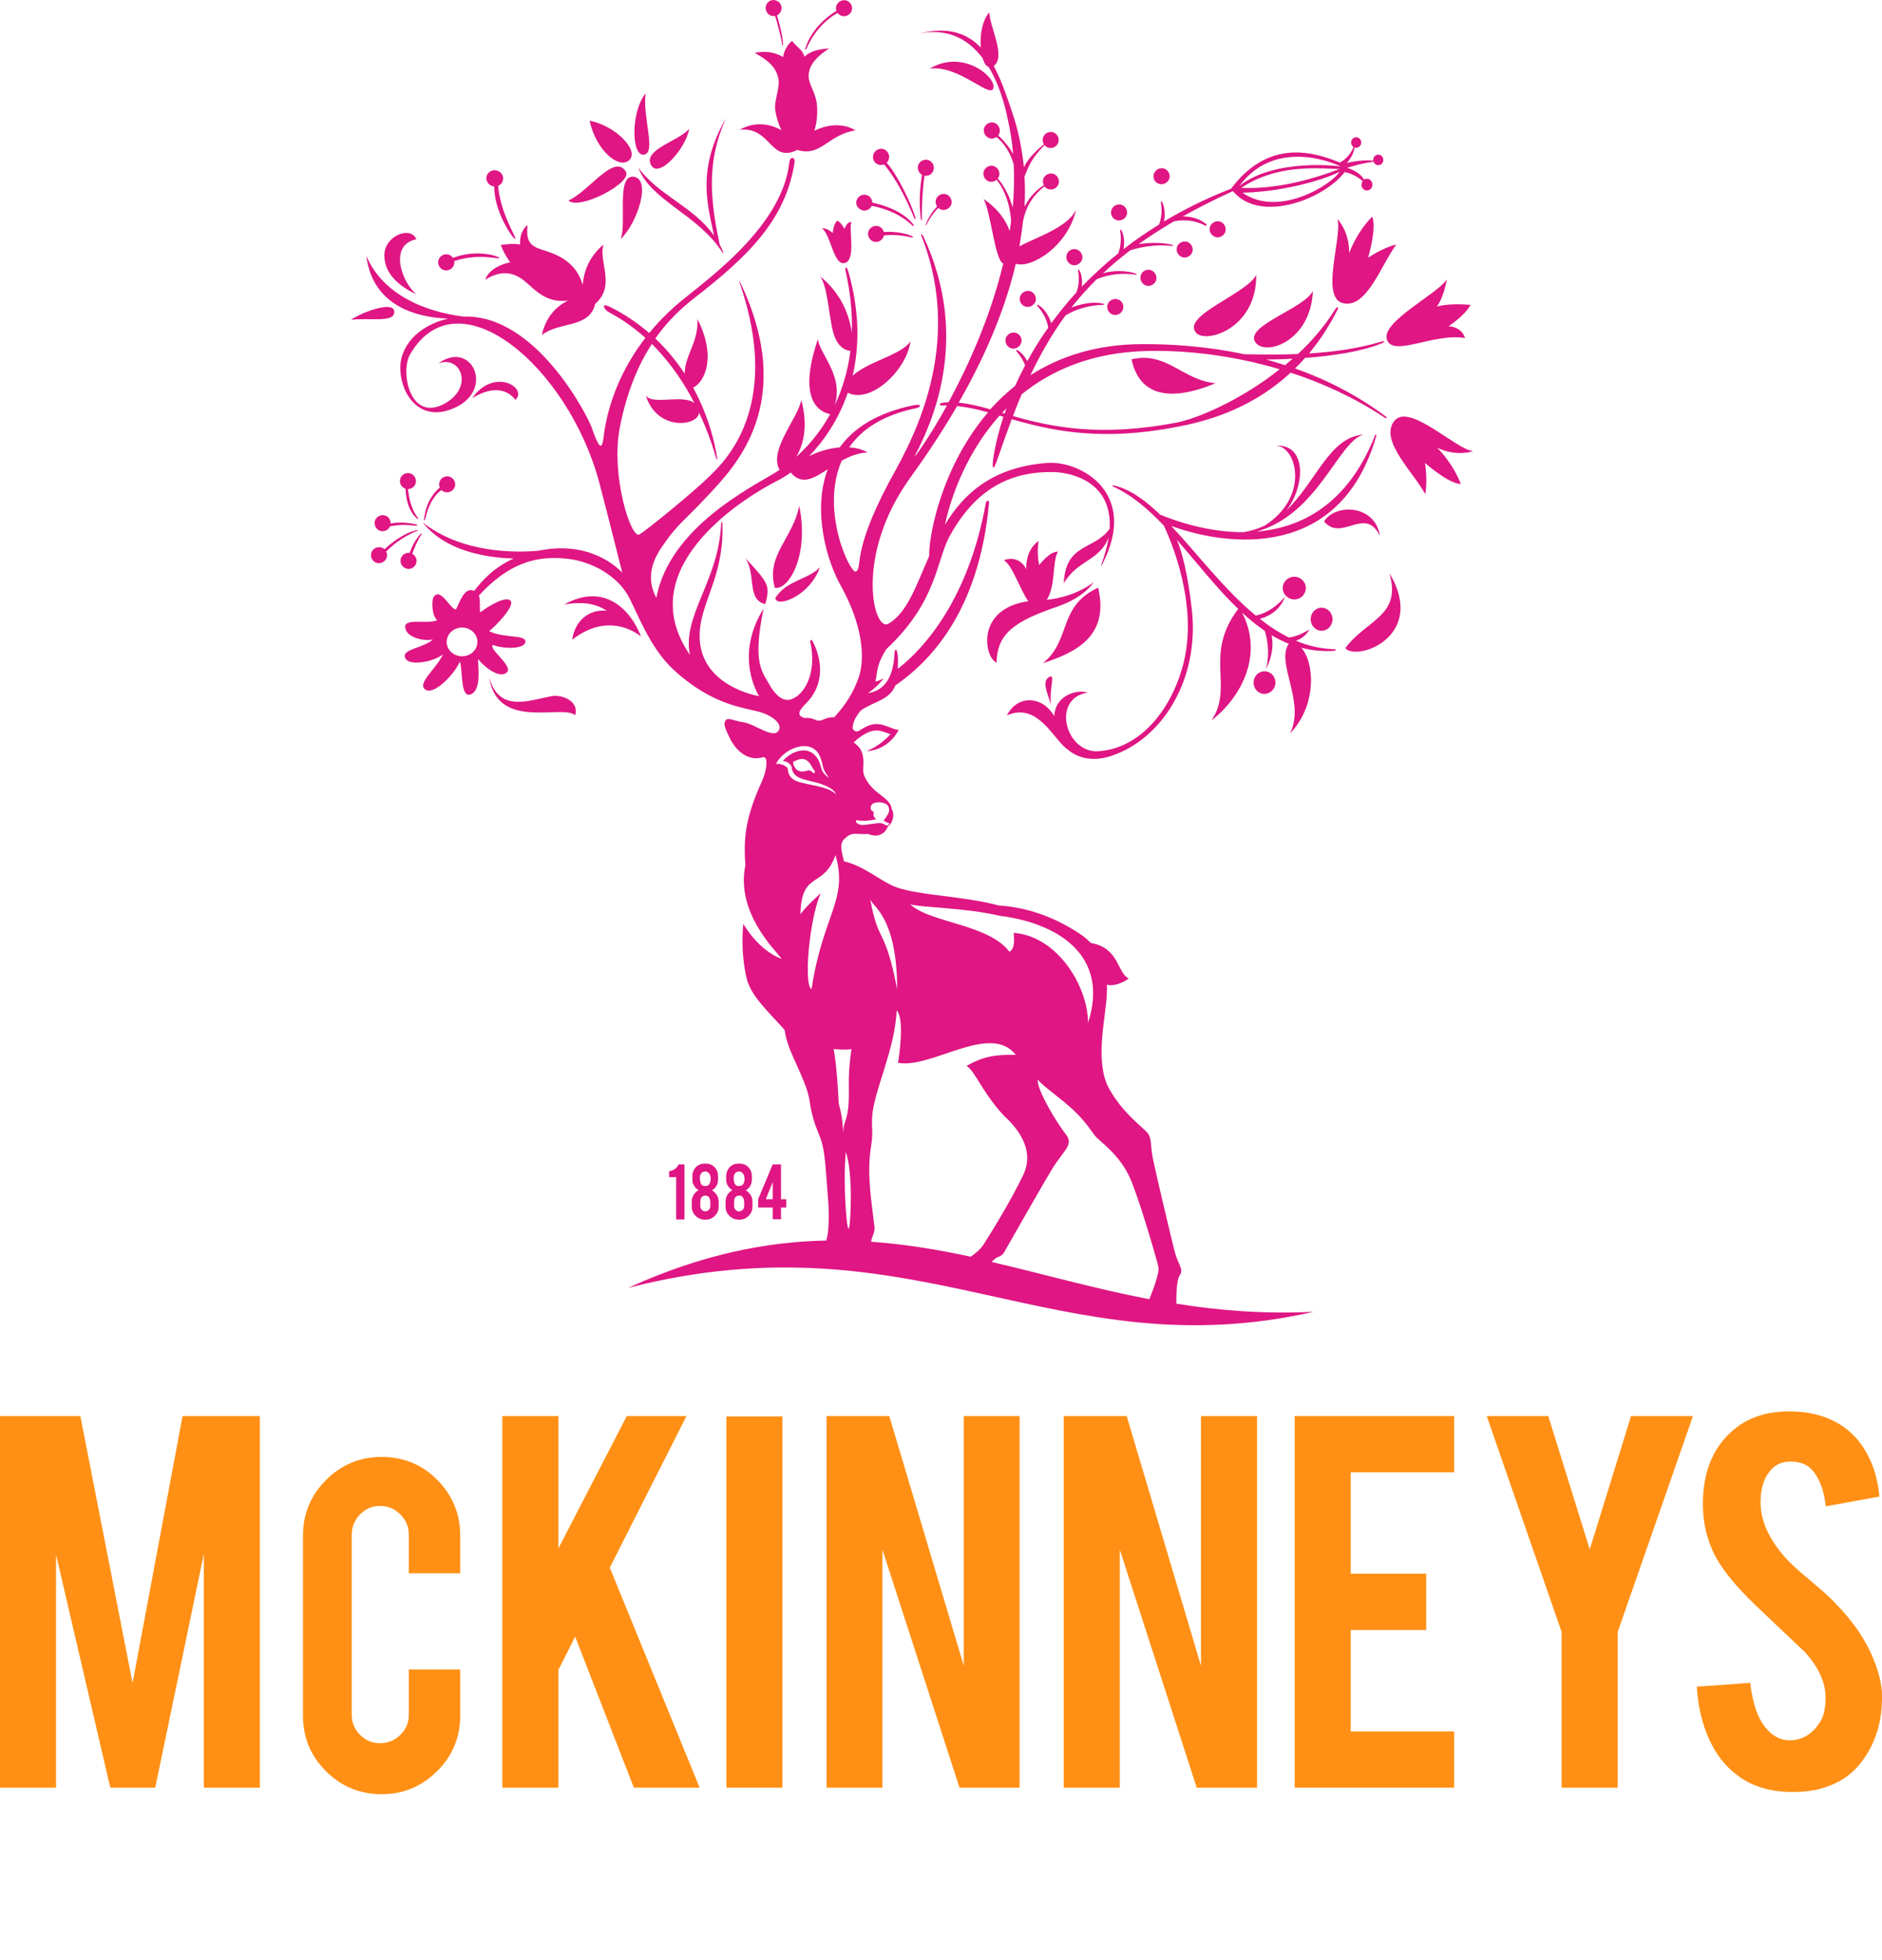 <?xml version="1.0" encoding="utf-8"?>
<!-- Generator: Adobe Illustrator 28.0.0, SVG Export Plug-In . SVG Version: 6.00 Build 0)  -->
<svg version="1.1" id="Layer_1" xmlns="http://www.w3.org/2000/svg" xmlns:xlink="http://www.w3.org/1999/xlink" x="0px" y="0px"
	 width="929.9px" height="968.3px" viewBox="0 0 929.9 968.3" style="enable-background:new 0 0 929.9 968.3;" xml:space="preserve"
	>
<style type="text/css">
	.st0{fill:#DF1683;}
	.st1{fill:#FF9015;}
</style>
<g>
	<g>
		<path class="st0" d="M659.2,320.7c-6.7-0.2-13-1.7-18.9-4.2c2.1-0.7,5-2.3,6.7-5.6c-4.4,2.8-7.9,3.8-10.2,4
			c-5-2.5-9.8-5.6-14.3-9.2c3.4-0.9,9.8-3.6,12.4-10.9c-5.8,6.8-11.6,8.7-14.4,9.3c-15.6-12.8-28.9-30.6-41.8-44.3
			C606.5,270,662.3,277,680,215.4c0.2-1-0.4-0.9-0.6-0.3c-13.6,34.5-36.9,45.7-58.5,47.5c30.7-8.7,40.5-45,52.9-47.9
			c-16.9,1-23.4,23.3-38.2,37.4c9.2-11.6,10.5-33.2-5.6-31.9c10.2-0.7,18,24.7-5.2,39.5c-3.2,1.5-6.6,2.6-10.5,3.2
			c-18.1,0-34.2-5.8-41.1-8.7c-7.6-7.3-15.1-12.7-23-14.4c-0.8-0.2-0.8,0.2-0.1,0.6c9.1,4.1,17.2,11.1,25,19.3
			c3.8,8.1,16.9,39.2,9.7,67.8c-5.4,21.6-20.4,42.2-42.2,43.6c-15.9,1-23.5-25.9-5.2-29c-5.5-1.7-15.1,1.5-16.3,10
			c-0.1,0.5-0.1,1.1-0.2,1.6c-1.3-2.1-2.9-4-5-5.5c-5.5-3.7-13.9-3.5-18.4,5.2c15.4-6.8,23,12,30,16.8c5,4.3,12.4,6.2,21.3,3.3
			c25.6-8.3,43.9-38,40.1-72.3c-2.1-18.8-5.1-29-7.4-34.5c10,11.3,19.6,23.9,30.3,34.1c-17.3,22.9-1.9,38.1-13.2,55.1
			c15.4-12,25.6-33,15.1-53.3c3.6,3.3,7.3,6.4,11.2,9c0.9,2.7,2.9,10.2,0.6,18.9c3.8-7.3,3.5-13.4,2.8-16.7c2.8,1.6,5.6,3.1,8.5,4.2
			c-6.6,9.4,8.4,28.7,0.6,44.3c13.2-13.6,12.3-34.7,5.6-42.3c5.1,1.3,10.5,1.9,16.2,1.5C660.4,321.3,660.3,320.7,659.2,320.7"/>
		<path class="st0" d="M315.4,82.8c6,16.3,29.8,23.3,41.5,41.9c0.4,0.7,0.7,0.5,0.3-0.4c-0.5-1.2-1-2.4-1.6-3.5
			c-4.8-22.6-6.5-41.1,3.1-62.4c-14.8,25.7-8.8,43.7-5.9,58C342.8,102.1,325.3,96.5,315.4,82.8"/>
		<path class="st0" d="M254.7,197.5c6.2-6-10.7-16.2-21.4-0.8C241.9,191.4,249.7,191.2,254.7,197.5"/>
		<path class="st0" d="M205.7,145.4c-7.3-6.2-13.7-24.4,0-27.2c-2.6-6.8-16.1-1.8-15.8,8.3C190.1,136.6,199.5,142.5,205.7,145.4"/>
		<path class="st0" d="M194.8,153.9c-0.3-5.7-17.1,0.8-21.3,4.1C182.6,156.8,195.1,159.7,194.8,153.9"/>
		<path class="st0" d="M272.5,343.9c-11.3,2.1-25.9,8.3-30.8-9.3c4.1,26.6,36,13.1,42.5,18.7C286.3,346.3,277.5,342.9,272.5,343.9"
			/>
		<path class="st0" d="M417.3,113.1c0,0-1.9-3.5-3.6-4.1c-2.1,1.9-2.2,6.1-2.2,6.1s-3.1-2.7-5.3-2.3c4.5,3.6,5.7,18.7,11.3,17.1
			c5.6-1.6,1.7-17.1,3.2-20.2C418.3,109.5,417.3,113.1,417.3,113.1"/>
		<path class="st0" d="M518.3,334.5c-3.5,2.1-1,7.3,1,13.5C518.3,339.7,521.8,332.4,518.3,334.5"/>
		<path class="st0" d="M394.9,249.8c-3.1,16.3-16.5,24.2-12.1,40.5C389,292,400.1,275.4,394.9,249.8"/>
		<path class="st0" d="M542.6,290.3c-20.1,9.3-13.1,25.9-27.3,37.3C531.1,322.4,548.3,314.6,542.6,290.3"/>
		<path class="st0" d="M492.4,327.3c0.3-13,7-19.5,27.1-26.6c3.5-1.3,14.9-4.5,21.1-13.3c-2.4,2.1-10.9,7.6-23.4,8.9
			c4.6-7.1,2.6-19.2,5.6-23.8c-4.1-0.3-9.3,6.6-9.3,6.6s-1.4-5-0.3-11.9c-6.9,4.8-6.1,14-6.1,14s-3.1-7.3-11.1-4.5
			c4.5,2.9,8,14.7,12.1,20.3C481.8,300.7,486.4,325,492.4,327.3"/>
		<path class="st0" d="M600.6,189.3c-16.2-1.4-24.2-15.9-41.5-11.8C564.3,202.1,589.2,194.1,600.6,189.3"/>
		<path class="st0" d="M591,164.4c4.8,5.5,30.1-2.1,29.7-28.7C616.5,145,583.5,155.9,591,164.4"/>
		<path class="st0" d="M648.7,143.7c-4.1,8.6-32.8,16.9-28.7,24.9C624.2,176.5,647.7,169.2,648.7,143.7"/>
		<path class="st0" d="M378.1,298.4c2.6-9.1,1.6-10.4-9.9-22.8C373.7,283.3,368.8,296.3,378.1,298.4"/>
		<path class="st0" d="M405.1,280.2c-5.4,6-17.1,6.7-22,15.3C383.8,300.5,400.4,294.2,405.1,280.2"/>
		<path class="st0" d="M684.4,205.5c-14.3-10.6-29.5-18.2-44.5-23.5c1.7-1.7,3.4-3.4,4.9-5.2c12.6-0.9,27.2-2.9,37.7-7.1
			c2.1-0.8,1.9-1.5-0.1-0.9c-11.7,3.5-24.1,5.1-35.6,5.8c6.4-7.7,10.9-15.3,14-21.5c0.8-1.6-0.2-1.8-1.1-0.3
			c-5.1,8.2-11.4,15.6-18.4,22.1c-10,0.4-19.1,0.2-26.4,0.1c-19.3-4.1-37.1-5.1-50.9-5c-22.6,0.1-40.6,6.2-54.9,15.4
			c5.1-10.6,10.7-20.5,17.4-29.6c4.6-2.9,11.6-5.1,18.6-5.2c0.6,0,0.7-0.4,0-0.6c-5.5-1.3-11.7,0.4-15.7,1.9
			c3.8-4.8,7.9-9.4,12.4-13.9c2.9-1.3,10-3.7,19.6-2.3c0.8,0.1-0.1-0.6-0.9-0.8c-6.6-1.8-12.5-0.8-15.5,0.1
			c4.1-3.9,8.6-7.6,13.4-11.3c3-1,11.1-3.3,20.6-2.2c1.2,0.1,0.6-0.5,0-0.6c-5.3-1.3-11.9-1-16.4-0.3c5.3-3.8,11.1-7.5,17.3-11.2
			c3.2-0.7,9.2-1.3,15.5,2c1.1,0.6,0.8-0.6,0.4-0.9c-3.8-2.9-8.1-3.6-11.4-3.6c7.5-4.2,15.8-8.4,24.8-12.5
			c13.7,16.5,45.6,3.5,55.2-9.4c2,0.4,5.6,1.5,8.9,4.5c-0.3,0.5-0.6,1.1-0.6,1.7c0,1.6,1.2,2.9,2.7,2.9s2.7-1.3,2.7-2.9
			s-1.2-2.9-2.7-2.9c-0.5,0-1,0.2-1.4,0.4c-1.9-3.3-5.9-5-8.3-5.8c2.5-0.8,7.8-2.4,13-3c0.4,1,1.2,1.7,2.3,1.7
			c1.4,0,2.5-1.2,2.5-2.6s-1.1-2.6-2.5-2.6s-2.5,1.2-2.5,2.6c0,0.1,0,0.3,0,0.4c-4.5-0.6-10,0.4-13,1.1c1.5-1.7,3.3-4.4,3.8-7.6
			c0.2,0.1,0.5,0.1,0.8,0.1c1.4,0,2.5-1.2,2.5-2.6s-1.1-2.6-2.5-2.6s-2.5,1.2-2.5,2.6c0,1,0.5,1.8,1.2,2.2c-2,5-5.7,7.2-6.8,7.7
			c-15.7-6.6-36.4-10.2-53.7,12.9C596,98,585,103.5,575.1,109.4c0.5-2.5,0.7-6.1-0.8-9.5c-0.2-0.4-0.9-0.7-0.7,0.2
			c0.8,4.8,0,8.5-0.9,10.8c-6.3,3.9-12.2,8-17.6,12.2c0.5-2.5,0.6-6-0.9-9.2c-0.2-0.4-0.9-0.7-0.7,0.2c0.8,5.1-0.1,8.8-1,11.1
			c-6.7,5.3-12.6,10.9-18,16.4c0.3-2.3,0.2-5.3-1.1-8c-0.2-0.4-0.9-0.7-0.7,0.2c0.8,4.8,0,8.3-0.8,10.6c-4.7,5.1-8.8,10.3-12.5,15.3
			c-0.7-2.4-2.5-6.5-6.2-9c-0.4-0.2-1.1-0.1-0.5,0.6c3.7,4.2,4.9,8.2,5.2,10.6c-4,5.6-7.4,11.2-10.3,16.5c-1-1.9-2.6-4-4.8-5.4
			c-0.4-0.2-1.1-0.1-0.5,0.6c2.2,2.5,3.5,4.9,4.2,6.9c-1.8,3.5-3.5,6.9-4.9,10.1c-4.5,3.6-8.6,7.5-12.3,11.6
			c-5.5-1.6-10.6-2.8-15.6-3.3c10.9-19.1,22.2-42.9,28.2-68.6c7.9,2.5,25.9-9,29.8-26.8c-4,8.9-19.8,13.7-28,18.2
			c0.7-4.1,1.3-8.3,1.8-12.5c1-5.3,3.7-11.9,10.6-17.1c0.4,0.6,1,1,1.8,1.3c2.1,0.7,4.3-0.4,5.1-2.4c0.7-2.1-0.4-4.3-2.4-5.1
			c-2.1-0.7-4.3,0.4-5.1,2.4c-0.4,1.1-0.2,2.2,0.3,3.2c-3.2,2-6.7,5-9.6,10.6c0.3-4.9,0.3-9.9,0-14.9c2.1-5.1,3.2-8.7,9.9-15.5
			c0.4,0.5,1,0.9,1.7,1.2c2.1,0.7,4.3-0.4,5.1-2.4c0.7-2.1-0.4-4.3-2.4-5.1c-2.1-0.7-4.3,0.4-5.1,2.4c-0.4,1.2-0.2,2.5,0.4,3.5
			c-1.4,1.1-7.4,5.9-9.9,11.3c-0.9-9-2.7-18-5.7-26.9c-2.6-7.6-5.3-16-9.2-23.1c6.2-4.6-1.9-19-2.2-26.5c-3.5,4-4.7,11.4-4.2,17.4
			c-6.6-6.9-15.8-10.5-30-7c14.6-2.8,24.4,3.6,30.9,12.2c0.7,2.3,1.7,4,3,4.4c6.6,10.9,8.9,23.4,9.5,26.1c1.3,5.6,2.1,11.2,2.6,16.9
			c-2.4-4.4-6-8-7.4-9.2c0.3-0.3,0.5-0.7,0.6-1.1c0.7-2.1-0.4-4.3-2.4-5.1c-2.1-0.7-4.3,0.4-5.1,2.4c-0.7,2.1,0.4,4.3,2.4,5.1
			c1.3,0.5,2.6,0.2,3.7-0.5c1.7,1.4,6.3,5.6,8.5,13.7c0.3,7.1,0.1,14.2-0.5,21.2c-2.1-7.6-5.6-12.4-7.4-14.4c0.2-0.3,0.4-0.6,0.6-1
			c0.7-2.1-0.4-4.3-2.4-5.1s-4.3,0.4-5.1,2.4c-0.7,2.1,0.4,4.3,2.4,5.1c1.4,0.5,2.9,0.1,3.9-0.8c1.8,2.1,6.3,8.7,7.2,20.3
			c-0.2,1.7-0.5,3.4-0.7,5C497,108.8,493,103,486,98.3c3.8,7.2,5.5,30.1,9.7,31.9c-6.4,26.8-17.6,51.1-27,68.5
			c-0.8,0-1.6,0.1-2.4,0.2c-0.9,0.1-1.8,0.3-1.9,0.7c-0.1,0.5,0.3,0.8,1,0.7c0.8,0,1.7,0,2.5,0c-8.6,15.6-15.7,25.3-16.2,25.5
			c7.7-14.7,28.8-57.6,4.4-109.3c-0.7-1.2-1.2-0.9-0.8,0.1c23,58.2-8.9,108.1-16.2,121.9c-18.4,34.8-12.7,41.4-16.1,43.8
			c-2.6,1.9-18-29.9-7.1-54.7c3.9-2.2,8.1-3.9,12.8-4.1c-2.6-1.5-5.7-2.3-9.1-2.5c6-8.7,16.2-15.8,32.7-19.3
			c1.5-0.3,2.5-0.9,2.3-1.3c-0.2-0.4-1.1-0.5-2.8-0.3c-18.4,3.7-30,11.4-36.9,20.9c-4.9,0.4-10.2,1.9-15.1,4.3
			c7.1-7.3,14.5-17.8,19.1-31.3c11.1,5.7,29-10.9,31-25.4c-4.7,6.9-20.8,9.8-28.6,17c3.3-14.3,3.6-31.5-2.2-51.7
			c-0.8-2.5-1.7-2.2-1.3-0.1c2.5,11.2,3.4,21.4,3.1,30.5c-1.1-7.7-4.7-19-15.8-27.9c4.5,5.5,4.4,24.4,7.8,31.1
			c2.4,4.9,5.7,5.7,7.3,5.8c-1.3,10.4-4.2,19.4-7.8,27c4.6-14.7-7.1-24.9-8.3-32.7c-9.4,27.7-1.1,35.5,6.1,37
			c-5.1,9.2-11.3,16.2-16.8,21.1c3.6-5.9,6-15.4,2.5-28.1c-1.5,8.9-16.3,24.8-10.7,34.5c-0.7,0.5-1.4,0.9-2,1.3
			c-12.9,7.8-52.4,27.5-58.9,61.9c-1.8-3.5-6-12.1,2.3-24.5s11.7-13.5,24.1-27c12.3-13.3,43.4-44.8,15-104.4
			c-0.4-0.8-0.6-0.7-0.3,0.1c21.8,62.8-8.6,89.6-15.3,96.2c-6.7,6.7-29.9,25.7-34.1,28.3s-14.4-29.3-9.7-53.1
			c3.5-17.7,9.2-30.9,15.8-41c9.2,9.2,16.1,19.6,21,29.2c-5.9-4.5-20.5,1.2-24-3.7c5.6,17.9,26,15.1,26.3,8.4
			c4.8,10.2,7.4,18.8,8.4,22.4c0.3,1.2,0.7,1.1,0.5-0.1c-0.7-5-3.4-19.1-11.8-34.6c5.8-2.9,11.6-15.2,2.1-33.9
			c0.6,11.6-6.2,17.7-6.3,27c-3.9-5.9-8.6-11.8-14.5-17.4c6.2-8.8,13-15.1,19.3-20c27.7-21.4,45.1-39.2,49.5-66.9
			c0.4-2.8-2.2-3.4-2.6,0c-3.7,33.7-45.4,61-56.6,71.1c-4.9,4.3-9,8.7-12.6,13.1c-5.5-4.7-11.8-9.1-19.2-12.8
			c-5.4-2.7-2.7,1.6-1,2.4c6.9,3.6,12.9,8,18.3,12.8c-16.8,21.7-19.9,42.5-20.7,49.3c-1,8.5-3.4,1.8-6-5.4
			c-2.3-6.1-27.6-55.5-63-54.4c-11.8-1.4-38.4-7.1-48.2-30c3.2,25.2,25.4,30.4,40.3,31c-14.4,3.4-24,13.4-23.5,25.3
			c0.5,12.4,9.5,25.2,24.8,19.6c22.9-8.3,10.9-35-6-22.8c11.2-4.1,17.5,11.7,3.4,19.7c-17.4,9.9-22.4-15.5-17.4-24.1
			c23.5-40.5,78.3,6.2,93.5,63.3c3.6,13.6,11.4,44.6,11.4,44.6s-12.8-15.2-37.7-11.6c-1.4,0.2-2.8,0.5-4.2,0.7
			c-10.8,0.9-37.3,1.3-56.7-14c11.2,14.2,31.3,17.4,44.9,17.8c-9.5,4.3-15.3,10.5-19.5,16c-0.1,0-0.1-0.1-0.2-0.1
			c-4.2-1.6-6.2,3.6-8.8,9.3c-2.9-0.3-7.3-10.4-10.6-6.7c-1.6,0.8-1.6,9.6,1.3,11.9c-3.9,2.3-16.3-1.3-15.8,3.6s8.8,7,13.7,6
			c-4.9,4.4-15.6,4.7-13.7,9.1c1.8,4.4,14.5,1.8,18.7-1.8c-3.1,7-13,14.3-8.8,17.4c4.1,3.1,14.3-7.3,17.1-13.7
			c1.6,3.4,0,18.2,5.4,16.1s3.6-13.5,3.6-17.4c4.4,5.2,11.2,9.6,14.3,6.5s-9.1-11.4-7-13.5c5.7,2.1,15.8,2.1,16.1-1.6
			c0.3-3.6-10.6-1.6-17.9-5.2c3.6-2.9,12.7-12.4,10.6-15c-2.1-2.6-10.6,2.3-15,5.7c-0.5-2.5,0.2-5.9-0.7-8.3
			c14.5-15.7,27.5-19.4,41.4-18.4c15.6,1,27.5,9.9,32.2,18.2c4.7,8.3,10.5,25.8,23,37.2c20.8,18.9,37,18.3,44.3,21.2
			c7.1,2.9,8.2,6.2,7.5,8c-2.3,5.4-12-2.9-17.7-3.6c-3.8-0.5-7.7-2.6-8.7-1s-1.1,2.5,2,8.8c3,6.3,9.1,11.6,16.2,9.5
			c3-0.9,2.1,6.2-0.1,11.3c-7.9,17.6-9.5,27-8.4,42c-4.8,23.2,14.5,41.7,18,46.3c-11.8-4.3-19-17.3-19-17.3s-1.7,12.7,1.6,26.8
			c2.1,9,11.1,16.8,18.8,25.6c1.2,10.6,10.1,23,12.2,34.2c1.3,9.5,3.3,13.6,5.3,18.8c2.5,6.4,2.7,14.7,4,31.3
			c0.4,5,0.3,8.5,0.2,11.6c-0.1,2.4-0.2,4.8-1.1,8.1c-29.8,0.6-61.7,6.9-98,23.4C453.4,599.5,521.2,677,649.1,648
			c-24.3,1.2-46.7-0.6-67.9-4c0-4.5,0.2-12,1.7-14c2.1-2.8-0.7-5.5-2.1-10.4c-1.4-4.8-9.7-40.1-11.1-47c-1.4-6.9-0.5-10-2.6-12.8
			s-12.6-9.9-19.4-22.6c-6.7-12.8-1.6-33.7-0.9-44.8c0.1-2,0.2-4,0.1-6c3.4,1.1,8.4-1.2,10.8-3c-5.9-3-4.5-15-18.7-17.6
			c-1.2-1.2-2.5-2.4-4-3.5c-10.4-7.3-24.9-14-41.5-15c-17.4-4.7-39.4-4.9-50.9-9.1c-7.1-2.6-15.6-10.5-25.6-12.7
			c-1.3-5.4-2.3-8.8,0.3-11.2c3.9-3.6,5-2,11.6-2.3c7.4,2.8,9.5-3,10-4.1c1.4-0.2,3.7-5.1,1.7-8.2c-0.3-3.6-4.4-6.1-7.4-8.5
			c-2.9-2.4-6.6-6.7-6.7-10.5c-0.1-1.9,0.7-5.8-0.8-9.5c-0.7-1.7-2-3-3.9-4.5c10.5-9.5,14.4-4.7,18.2-4.1c-1.2,1.7-6.8,6.7-11.6,8.3
			c-0.2,0.1-0.5,0.2,0.4,0.1c0.6,0,10-0.5,15.3-10.5c-2.9,0.3-7.9-4-13.6-2.5c-5.4,1.4-6.8,5.4-9.2,2c-0.1-3.5,2-6.6,4.1-9.1
			c6.9-4.6,14.1-5.1,17-12.3c16.2-11.2,41.4-35.6,46.3-90.4c0.1-1.2-1.3-1.1-1.6,0.3c-8.5,47.2-30.2,71.6-43.5,81.9
			c0-2.4,0.4-5.4-0.4-8.6c-0.4-1.6-1.1-0.5-1.2,0.4c-0.3,8.6-2.7,18.6-13.1,20.2c3.4-2.4,5.9-4.8,7.7-7.3c-2.7,1.4-4.2,1.8-4,1.3
			c1.2-5.8,0.3-7.3,5.2-15.6c25.4-23.7,24.6-43.5,31.5-56.1c9.7-17.4,24.2-32,51.1-31.5c9.2,0.2,29.2,4.8,27.9,28
			c-7.9,10.9-21.7,6.9-22.7,26.9c7.2-11.8,17.7-10.9,22.2-22.7c-0.6,4-1.8,8.4-3.6,13.4c-0.3,0.8,0,0.8,0.4,0
			c18.4-35.4-10.8-51.4-27.3-50.1c-27.1,2.1-41.2,15.3-50.4,30.5c1.6-7.7,8.1-32.8,27-53.9c0.6,0.2,1.3,0.4,1.9,0.6
			c-4.4,13.3-5.3,22.3-5.3,23.1c0,2.6,0.4,3.5,2.5-2.6c2.3-6.7,4.6-13.1,6.9-19.3c20.1,5.7,45.4,11.7,86.9,2.7
			c22.8-5,39.1-14.8,50.9-25.7c15.5,5,31.3,12.2,46.3,22.1C685.2,207,685.7,206.4,684.4,205.5z M613.9,95.2
			c22.8-0.5,43.6-7.8,48-10.4C658.5,90.8,632,107.9,613.9,95.2z M613.3,92.8c16.9-11.2,35.5-9.9,48.5-9.3
			C647.8,88.9,629.7,93.6,613.3,92.8z M662.4,82.2c0,0-31.9-4.4-50,9.6C631.2,66.6,662.4,82.2,662.4,82.2z M228.3,324.2
			c-4.2,0-7.6-3.2-7.6-7.1s3.4-7.1,7.6-7.1s7.6,3.2,7.6,7.1C235.9,321,232.5,324.2,228.3,324.2z M423.7,405.2c3.1,0.6,7.1,0,9.2-0.5
			c-0.6-0.6-1-1.1-1.2-1.6c-0.3-0.6-0.1-0.7,0-1.3c0.1-0.7-0.3-0.9-0.8-1.3c-0.3-0.3-0.7-0.4-0.7-1.5c0-1.3,0.9-2.1,1.9-2.4
			c2.1-0.6,4.5-0.1,5.1,0.3c1.6,0.4,2.5,2.5,2,4.2c-0.4,1.3-1.9,3.4-2.6,4.2c0.4,0.4,1.6,1,2.6,1.3c0.3,0,0.2,0.3,0,0.6
			c-0.3,0.5-0.9,0.8-1.6,0.4c-0.9-0.5-1-0.8-2.6-1c-1.3-0.2-6.9,1-9.1,0.9C422.9,407.4,422.1,404.9,423.7,405.2z M389.2,379.5
			c-0.9-1.1-2.9-2.3-5.8-2.2c4-7.2,12.2-9.6,16.2-8.5c5.1,1.4,6.1,5.7,7.1,10.2c0.5,2,1.7,3.4,2.9,5.3c-1.6-1.2-3.4-2.7-3.9-5.1
			c-0.9-4.2-3.2-7.4-6.8-8.3c-3-0.8-8.1,0.5-12.1,5c1.9,0.2,3.5,1.1,4.3,2.8c0.5,4.9,4,5.9,9.2,7.1c3.8,0.9,11.3,2.7,12.9,6.7
			c-3.1-3.4-10.8-4.4-14.8-5.3C393.2,386,389.6,385.2,389.2,379.5z M402.4,381.8c-1,0.5-1.2-1.8-3.6-1.1c-1.9,0.6-4.3,0.8-5.7-1.1
			c-1.4-1.9-1-2.6-1.3-3.2c1.9-0.7,6.1-4,9.4,2.4C401.8,380.2,403.4,381.3,402.4,381.8z M401,488.6c-3.9-1.4-1.4-33.5,4.5-47.4
			c-2.8,2.8-6.9,6.2-10,10.4c0.5-21.9,11.4-12.3,17.3-29.2C419.3,444.5,406.5,451.9,401,488.6z M419.3,607c-1,0.3-2.8-22.1-1.4-37.9
			C421.7,579.3,420.3,606.6,419.3,607z M559.3,584.2c4.8,12.2,12.4,38.4,13.1,41.8c0.6,2.8-3.1,12.3-4.5,15.8
			c-27.1-5.2-52.5-12.5-77.9-18.4c3-3.6,4.4-1.6,6.5-5.4c6.8-12,20-35.1,23.7-41.1c5.5-8.8,10.5-11.4,6.4-16.6
			c-4.1-5.2-14.2-21.5-13.9-27c2.9,3.5,10.8,8.7,17.6,15c6.8,6.4,9.7,11.8,11.4,13.5C545.7,565.6,554.6,572,559.3,584.2z
			 M494.1,452.4c29.7,3.8,54.1,20.3,43.5,52.9c0-18-15-42.8-36.7-44.5c0,2.5,1,7.3-2.1,9.4c-10.4-13.8-39.1-14.2-49.1-23.5
			C455.2,448.4,475.8,448.2,494.1,452.4z M443.3,488.7c-6.2-31.8-9.2-21.8-13.3-44.4C431.5,448.2,443.2,453.3,443.3,488.7z
			 M430.3,567c1.3-8.3,0.3-8.2,0.6-14.9c0.6-12.8,11.5-33.8,12.1-53c4.1,4.1,1.2,23.4,0.7,25.9c16.5,3.2,45.6-20.1,58.2-3.9
			c-10.8-0.3-16.6,1.1-24.3,5.4c4.3,2.8,8.3,14,18.7,24.9c7.3,6.7,15,17.1,9.2,29.2c-5.7,11.8-13.9,25.3-19.4,34
			c-1.5,2.4-4.1,4.6-6.5,6.2c-16.1-3.5-32.4-6.2-49.2-7.4c0.6-3.4,1.9-4.3,1.7-7.1C431,595.9,428.1,580.8,430.3,567z M420.7,518.3
			c-1,6.9-1.4,11.9-1.3,18.7c0.4,18-2.9,15.4-2.7,23.1c-0.3-3.9-0.3-7.8-2.3-15c-0.3-6.2-1-19.1-2.5-26.9
			C414.9,518.5,418.3,518.6,420.7,518.3z M424.3,334.6c-4.2,12.3-12.1,19.3-12,19.7c-4.5-0.1-5.2,1.6-7.6,1.7
			c-1.9,0.1-3.2-1.8-7.2-1.3c-3.6-1.2-3.5-3,1-7.5c7.7-7.7,8.9-19.3,2.9-30.6c-0.6-1-1.2-0.5-1,0.6c3.3,15.4-2.9,25.9-9.3,28.2
			c-4.1,1.5-8-1.8-11.4-8c-3.5-6.2-7.8-10.7-2.4-36.8c-15,24.1-2.2,43.3-2.2,43.3s-30.3-4.8-29.4-30.9c0.5-15.9,12.3-28.5,11.2-54.4
			c0-0.2,0-0.7-0.2-0.7c-0.1,0-0.4,0.1-0.4,0.6c-1.1,28.5-19.4,45.6-15.4,65c-29-41.9,24.1-76.4,43.7-86.3c1.7-0.9,3.8-2.1,6.1-3.8
			c5.4,6.5,11.3,3,18.3-1.6c-7.9,21.1,0,46.1,6.3,57.3C426.2,308.6,427.6,324.9,424.3,334.6z M459.1,274.7
			c-6.4,14.5-10.8,28-20.1,33.4c-7.3,4.5-17-33.3,10.4-71.6c5.1-7.1,14.1-19.7,23.5-35.9c5,0.5,10.1,1.6,15.3,3.1
			C465.5,230.1,458.9,264.1,459.1,274.7z M496.4,204.3c-0.4-0.1-0.8-0.2-1.2-0.4c0.7-0.7,1.4-1.5,2.1-2.2
			C497,202.6,496.7,203.4,496.4,204.3z M581.6,208.7c-38.3,7.4-62.6,2.1-81.1-3.2c1.4-3.6,2.8-7.2,4.3-10.7
			c14.6-11.8,34.5-20.7,61.5-21.4c17.5-0.5,41.1,1.6,66,9C613.1,197.7,591.7,206.7,581.6,208.7z M635,180.4c-3.1-1-6.2-1.9-9.3-2.8
			c3.5,0,8-0.1,13-0.4C637.4,178.3,636.2,179.3,635,180.4z"/>
		<path class="st0" d="M681.8,264.7c-2.3-15.4-21.9-16.2-27.6-7.1C663.1,268,674.4,249.6,681.8,264.7"/>
		<path class="st0" d="M633.8,290.5c0,3.1,2.6,5.6,5.7,5.6c3.2,0,5.7-2.5,5.7-5.6s-2.6-5.6-5.7-5.6
			C636.4,284.9,633.8,287.4,633.8,290.5"/>
		<path class="st0" d="M653,311.6c3,0,5.4-2.6,5.4-5.7s-2.4-5.7-5.4-5.7s-5.4,2.6-5.4,5.7S650,311.6,653,311.6"/>
		<path class="st0" d="M630.2,337.2c0-3.1-2.4-5.6-5.4-5.6s-5.4,2.5-5.4,5.6s2.4,5.6,5.4,5.6C627.8,342.7,630.2,340.2,630.2,337.2"
			/>
		<path class="st0" d="M664.7,320.2c6,6.7,40.5-6,21.8-37.1C692.7,304.4,675.3,305.9,664.7,320.2"/>
		<path class="st0" d="M685.3,167.8c3.1,8.8,23.2-3.5,38.6-0.8c-1.9-5.9-8.2-5.8-8.2-5.8s8.1-5.3,10.9-10.6
			c-11.6-1-16.7,0.9-16.7,0.9s3.2-3.7,5-13.5C710.1,145.4,682.2,159,685.3,167.8"/>
		<path class="st0" d="M710,221.1c0,0,8.2,4.6,17.9,1.8c-8.8-1-31.9-24.4-39.1-14.8c-7.2,9.6,9.4,24.9,15.4,36
			c1.3-6.6-0.1-15.4-0.1-15.4s11.6,10.3,17.7,10.4C717.6,228.2,710,221.1,710,221.1"/>
		<path class="st0" d="M678,107c-8.1,8.3-11.4,18.1-11.4,18.1s0.7-9.4-5.8-17c2.7,8.4-8.8,39.1,2.9,41.7s18.7-18.9,26.2-29
			c-6.6,1.5-13.9,6.5-13.9,6.5S680.4,112.5,678,107"/>
		<path class="st0" d="M247.4,121c1.8,4.7,4.7,8.6,4.7,8.6s-9.9,1.6-12.4,8.6c7.3-4.5,13.5-4.4,19.7,0.8c5.1,4.2,10.3,10.8,21.2,9.5
			c-4.9,2.4-10.7,7.2-12.9,17c8.6-6.8,23.6-3.2,26.4-15.4c10.4-9.1,1.4-21,4.1-29.3c-7.9,6.6-9.9,14.7-10.3,20
			c-3.4-12.4-14.2-15.6-20.6-17.6c-7.3-2.3-7-6.6-6.7-12.1c-4.4,3.9-3.6,9.7-3.6,9.7S254.5,120,247.4,121"/>
		<path class="st0" d="M365.5,64.1c15.6-1.6,14.9,16.6,28.4,10c-0.1-0.2-0.1-0.4-0.2-0.6c0,0,0,0,0.1,0c0,0.2,0.1,0.4,0.2,0.6
			c11.8,3.5,15-7.6,28.7-9.7c-6.6-4-14.5-2.7-20.3,0.2c1.2-3.9,1.6-8.5,1.3-12.4c-0.6-6.7-3.9-9.9-4.1-14
			c-0.3-4.1,1.6-8.8,10.1-14.3c-6.2,0.5-9.6,1.6-12.2,4.1c-1-3.4-3.1-4.1-6.2-7.8c-3.9,3.4-4.4,8-4.4,8s-5.4-3.9-14-2.1
			c7,3.9,10.6,7.3,11.7,12.7c0.9,4.4-2.1,10.8-1.6,15.3c0.5,3.5,1.6,7.1,3.1,10.2C380.4,61.1,372.8,59.9,365.5,64.1"/>
		<path class="st0" d="M490.9,43.1c0.6-5.7-15.6-18.8-31.5-9.2C474,31.9,490.2,49.8,490.9,43.1"/>
		<path class="st0" d="M506.5,151.4c2.1,0.7,4.3-0.4,5.1-2.4s-0.4-4.3-2.4-5.1c-2.1-0.7-4.3,0.4-5.1,2.4S504.4,150.7,506.5,151.4"/>
		<path class="st0" d="M527.1,125.7c-0.7,2.1,0.4,4.3,2.4,5.1s4.3-0.4,5.1-2.4c0.7-2.1-0.4-4.3-2.4-5.1
			C530.1,122.5,527.9,123.6,527.1,125.7"/>
		<path class="st0" d="M551.6,108.7c2.1,0.7,4.3-0.4,5.1-2.4c0.7-2.1-0.4-4.3-2.4-5.1c-2.1-0.7-4.3,0.4-5.1,2.4
			S549.5,108,551.6,108.7"/>
		<path class="st0" d="M572.6,90.8c2.1,0.7,4.3-0.4,5.1-2.4s-0.4-4.3-2.4-5.1c-2.1-0.7-4.3,0.4-5.1,2.4
			C569.4,87.8,570.5,90.1,572.6,90.8"/>
		<path class="st0" d="M605.4,114.6c0.7-2.1-0.4-4.3-2.4-5.1c-2.1-0.7-4.3,0.4-5.1,2.4c-0.7,2.1,0.4,4.3,2.4,5.1
			S604.7,116.6,605.4,114.6"/>
		<path class="st0" d="M581.6,121.9c-0.7,2.1,0.4,4.3,2.4,5.1c2.1,0.7,4.3-0.4,5.1-2.4c0.7-2.1-0.4-4.3-2.4-5.1
			C584.6,118.8,582.3,119.9,581.6,121.9"/>
		<path class="st0" d="M563.7,135.9c-0.7,2.1,0.4,4.3,2.4,5.1s4.3-0.4,5.1-2.4c0.7-2.1-0.4-4.3-2.4-5.1S564.4,133.8,563.7,135.9"/>
		<path class="st0" d="M552.4,147.9c-2.1-0.7-4.3,0.4-5.1,2.4c-0.7,2.1,0.4,4.3,2.4,5.1c2.1,0.7,4.3-0.4,5.1-2.4
			C555.6,150.9,554.5,148.6,552.4,147.9"/>
		<path class="st0" d="M502.1,164.5c-2.1-0.7-4.3,0.4-5.1,2.4c-0.7,2.1,0.4,4.3,2.4,5.1c2.1,0.7,4.3-0.4,5.1-2.4
			S504.2,165.2,502.1,164.5"/>
		<path class="st0" d="M434,81.3c0.9,0.3,1.9,0.3,2.8-0.1c6.3,7.5,11.4,17.9,14.9,26.5c0.5,1,0.8,0.6,0.5-0.5
			c-2-6.7-8.7-20.8-14.1-26.8c0.4-0.4,0.8-0.9,1-1.6c0.7-2.1-0.4-4.3-2.4-5.1c-2.1-0.7-4.3,0.4-5.1,2.4
			C430.8,78.3,431.9,80.6,434,81.3"/>
		<path class="st0" d="M425.8,103.8c2,0.7,4.1-0.3,4.9-2.1c3,0.5,13,2.7,20.3,9.9c0.5,0.4,0.7-0.3,0.2-0.8
			c-5.7-7.3-16.7-10-20.2-10.7c0-1.6-1-3.1-2.6-3.7c-2.1-0.7-4.3,0.4-5.1,2.4S423.7,103,425.8,103.8"/>
		<path class="st0" d="M455.6,86.4c-0.6,3.4-1.8,11.6-0.7,21.3c0.2,1.6,0.6,1.6,0.6,0c-0.1-9.6,0.8-17.6,1.3-20.9
			c1.9,0.3,3.7-0.7,4.4-2.6c0.7-2.1-0.4-4.3-2.4-5.1c-2.1-0.7-4.3,0.4-5.1,2.4C453.1,83.4,453.9,85.5,455.6,86.4"/>
		<path class="st0" d="M205.3,239c0.7-2.1-0.4-4.3-2.4-5.1c-2.1-0.7-4.3,0.4-5.1,2.4c-0.7,2.1,0.4,4.3,2.4,5.1c0.1,0,0.1,0,0.2,0
			c0.1,4.1,1.1,10.9,5.6,14.7c0.6,0.5,1,0.3,0.5-0.3c-3.7-4.7-4.6-11-4.9-14.2C203.2,241.6,204.7,240.6,205.3,239"/>
		<path class="st0" d="M190.4,254.7c-2.1-0.7-4.3,0.4-5.1,2.4c-0.7,2.1,0.4,4.3,2.4,5.1c2,0.7,4.2-0.3,5-2.2
			c4.8-0.9,8.1-0.8,12.7-0.3c1,0.1,1-0.5,0-0.7c-5.8-1.3-10.4-0.8-12.4-0.4C193.1,256.9,192.1,255.3,190.4,254.7"/>
		<path class="st0" d="M205.6,278.4c0.7-1.9-0.2-3.9-1.9-4.8c1-2.9,2.4-6.3,4.6-9.7c0.3-0.4,0-0.6-0.4-0.2c-2.5,2.6-4.3,6.1-5.5,9.4
			c-1.8-0.2-3.6,0.8-4.3,2.6c-0.7,2.1,0.4,4.3,2.4,5.1C202.6,281.6,204.8,280.5,205.6,278.4"/>
		<path class="st0" d="M383,7.9c0.9,2.9,2.7,9.3,3.5,14.1c0.1,0.7,0.5,0.6,0.4-0.3c-0.2-4.3-2.1-11.2-3-14.1c0.5-0.2,0.9-0.6,1.3-1
			c1.4-1.7,1.3-4.2-0.4-5.6c-1.7-1.4-4.2-1.3-5.6,0.4C377.9,3,378,5.5,379.7,7C380.6,7.8,381.9,8.1,383,7.9"/>
		<path class="st0" d="M318.2,76.4c6.2-1-0.8-18.4,0.8-30.3C311.5,55.4,312,77.5,318.2,76.4"/>
		<path class="st0" d="M340.5,63.7c-5.2,6-22.6,10.1-18.9,17.6C325.2,88.9,339,73.3,340.5,63.7"/>
		<path class="st0" d="M311,79c4.9-4.9-7-16.9-19.7-19.4C294.6,74.6,306.1,83.9,311,79"/>
		<path class="st0" d="M309.2,84.7c-5.8-9.1-18.4,10.1-28.3,14.3C285.6,104.2,312.8,90.4,309.2,84.7"/>
		<path class="st0" d="M306.6,118.2c8.6-8.3,15.3-29.8,6.5-30.9C304.2,86.3,309.9,110.6,306.6,118.2"/>
		<path class="st0" d="M278.8,298.6c7.8-1.3,14.8-1,21,3.1c-6.7-0.8-15.3,2.9-17.1,14.3c17.4-13.5,31.1-3.9,34-1.6
			C311.8,301.5,298.8,287.5,278.8,298.6"/>
		<path class="st0" d="M457.8,110.9c2-3.9,4.2-6.6,5.8-8.2c0.4,0.3,0.8,0.6,1.3,0.8c2.1,0.7,4.3-0.4,5.1-2.4
			c0.7-2.1-0.4-4.3-2.4-5.1c-2.1-0.7-4.3,0.4-5.1,2.4c-0.4,1.2-0.2,2.5,0.5,3.6c-1.7,1.8-4,4.8-5.5,8.7
			C457.2,111.5,457.5,111.6,457.8,110.9"/>
		<path class="st0" d="M436.7,114.6c-0.3-1.2-1.2-2.3-2.5-2.8c-2.1-0.7-4.3,0.4-5.1,2.4c-0.7,2.1,0.4,4.3,2.4,5.1
			c2.1,0.7,4.3-0.4,5.1-2.4c0.1-0.2,0.1-0.4,0.1-0.6c2.6-0.3,7.7-0.5,13.8,1c0.5,0.1,0.8-0.4,0.3-0.6
			C445.9,114.5,439.7,114.4,436.7,114.6"/>
		<path class="st0" d="M398.5,24c4.4-10.1,11.1-15.2,15.3-17.6c0.5,0.6,1.1,1.1,1.9,1.4c2.1,0.7,4.3-0.4,5.1-2.4
			c0.7-2.1-0.4-4.3-2.4-5.1c-2.1-0.7-4.3,0.4-5.1,2.4c-0.3,0.9-0.3,1.8,0,2.6c-4.6,2.9-12.5,9-15.5,19
			C397.6,24.8,398.2,24.7,398.5,24"/>
		<path class="st0" d="M209.5,256.5c-0.1,0.9,0.5,0.5,0.7-0.5c1.9-8.4,5.5-12.2,7.9-13.9c0.4,0.4,0.9,0.7,1.5,0.9
			c2.1,0.7,4.3-0.4,5.1-2.4c0.7-2.1-0.4-4.3-2.4-5.1c-2.1-0.7-4.3,0.4-5.1,2.4c-0.3,1-0.3,2,0.1,2.9
			C214.9,242.8,210.5,247.6,209.5,256.5"/>
		<path class="st0" d="M206.3,262.2c0.5-0.2,0.4-0.4-0.2-0.3c-6.7,1.2-13.5,7-16.1,9.4c-0.4-0.4-0.8-0.6-1.4-0.8
			c-2.1-0.7-4.3,0.4-5.1,2.4c-0.7,2.1,0.4,4.3,2.4,5.1c2.1,0.7,4.3-0.4,5.1-2.4c0.4-1.1,0.3-2.2-0.2-3.1
			C193,270.2,198.3,265.3,206.3,262.2"/>
		<path class="st0" d="M244.2,92.1c-0.1,12.9,9.8,26.7,10.4,25.9c0.7-0.8-7.2-12-8.5-26.2c1.5-0.6,2.5-2,2.5-3.7c0-2.2-1.9-4-4.2-4
			s-4.1,1.8-4.1,4C240.4,90.2,242,91.9,244.2,92.1"/>
		<path class="st0" d="M220.5,133.6c2.2,0,4-1.8,4-4c0-0.2,0-0.4-0.1-0.6c12.1-4.1,22-0.8,22.3-1.5c0.3-0.8-11.1-4.7-22.9-0.1
			c-0.7-1.1-1.9-1.8-3.3-1.8c-2.2,0-4,1.8-4,4C216.5,131.8,218.3,133.6,220.5,133.6"/>
		<path class="st0" d="M378.4,592.4l3.4-8.5v8.5H378.4z M374.6,596.5h7.2v5.8h4.1v-5.8h2.6v-4.1h-2.6v-17.2h-4.1l-7.2,17.2V596.5z
			 M367.3,584.8c-0.4,0.7-1.2,1.1-2.1,1.1c-1,0-1.7-0.3-2.1-1c-0.3-0.5-0.5-1.4-0.6-2.5c0-0.7,0-1.4,0.2-1.9s0.4-0.9,0.8-1.2
			c0.4-0.4,1-0.6,1.7-0.6c0.4,0,0.7,0.1,0.9,0.2c1.1,0.5,1.7,1.6,1.8,3.5C367.8,583.3,367.7,584.2,367.3,584.8 M367.7,595.5
			c0,0.5-0.1,0.9-0.2,1.3c-0.4,1-1.2,1.6-2.3,1.6c-0.7,0-1.3-0.3-1.7-0.7c-0.5-0.5-0.8-1.3-0.8-2.2v-1.3c0-0.9,0.1-1.7,0.3-2.2
			c0.4-0.9,1.1-1.4,2.2-1.4c0.6,0,1.1,0.1,1.4,0.4c0.7,0.5,1.1,1.6,1.1,3.2V595.5z M371.8,593.7c0-1-0.2-1.9-0.5-2.6
			c-0.7-1.4-1.6-2.4-2.8-3.1c0.5-0.3,1-0.7,1.5-1.2c1-1.1,1.5-2.5,1.5-4.2v-1.5c0-1.7-0.5-3.2-1.6-4.4c-1.2-1.3-2.7-1.9-4.6-1.9H365
			c-1.9,0-3.4,0.6-4.6,1.9c-1,1.2-1.6,2.6-1.6,4.4v1.5c0,1,0.2,1.9,0.5,2.5c0.6,1.3,1.5,2.2,2.6,2.8c-0.6,0.3-1.2,0.8-1.7,1.3
			c-1.1,1.2-1.7,2.7-1.7,4.3v2.5c0,1.8,0.6,3.3,1.9,4.6s2.8,1.9,4.6,1.9h0.3c1.8,0,3.3-0.6,4.6-1.9c1.3-1.3,1.9-2.8,1.9-4.6
			L371.8,593.7L371.8,593.7z M350.6,584.8c-0.4,0.7-1.2,1.1-2.1,1.1s-1.7-0.3-2.1-1c-0.3-0.5-0.5-1.4-0.6-2.5c0-0.7,0-1.4,0.2-1.9
			s0.4-0.9,0.8-1.2c0.4-0.4,1-0.6,1.7-0.6c0.4,0,0.7,0.1,0.9,0.2c1.1,0.5,1.7,1.6,1.8,3.5C351.1,583.3,350.9,584.2,350.6,584.8
			 M351,595.5c0,0.5-0.1,0.9-0.2,1.3c-0.4,1-1.2,1.6-2.3,1.6c-0.7,0-1.3-0.3-1.7-0.7c-0.5-0.5-0.8-1.3-0.8-2.2v-1.3
			c0-0.9,0.1-1.7,0.3-2.2c0.4-0.9,1.1-1.4,2.2-1.4c0.6,0,1.1,0.1,1.4,0.4c0.7,0.5,1.1,1.6,1.1,3.2V595.5z M355.1,593.7
			c0-1-0.2-1.9-0.5-2.6c-0.7-1.4-1.6-2.4-2.8-3.1c0.5-0.3,1-0.7,1.5-1.2c1-1.1,1.5-2.5,1.5-4.2v-1.5c0-1.7-0.5-3.2-1.6-4.4
			c-1.2-1.3-2.7-1.9-4.6-1.9h-0.3c-1.9,0-3.4,0.6-4.6,1.9c-1,1.2-1.6,2.6-1.6,4.4v1.5c0,1,0.2,1.9,0.5,2.5c0.6,1.3,1.5,2.2,2.6,2.8
			c-0.6,0.3-1.2,0.8-1.7,1.3c-1.1,1.2-1.7,2.7-1.7,4.3v2.5c0,1.8,0.6,3.3,1.9,4.6s2.8,1.9,4.6,1.9h0.3c1.8,0,3.3-0.6,4.6-1.9
			c1.3-1.3,1.9-2.8,1.9-4.6L355.1,593.7L355.1,593.7z M338.2,602.3v-27.1h-2.9c-0.4,0.9-1,1.7-1.9,2.3s-1.8,1-2.8,1.1v2.9h3.5v20.9
			h4.1L338.2,602.3L338.2,602.3z"/>
	</g>
	<g>
		<polygon class="st1" points="27.7,883.1 0,883.1 0,699.5 39.7,699.5 65.5,831.4 90.2,699.5 128.4,699.5 128.4,883.1 100.7,883.1 
			100.7,767.7 76.7,883.1 54.5,883.1 27.7,768 		"/>
		<g>
			<path class="st1" d="M188.6,886.3c-10.8,0-20-3.8-27.6-11.4c-7.6-7.6-11.3-16.7-11.3-27.4v-88.8c0-10.8,3.8-20,11.4-27.6
				c7.6-7.6,16.8-11.4,27.5-11.4c10.8,0,20,3.8,27.5,11.4c7.5,7.6,11.3,16.8,11.3,27.5v18.6H202v-19.1c0-3.9-1.4-7.2-4.2-10
				s-6.1-4.2-10-4.2s-7.2,1.4-9.9,4.2s-4.1,6.1-4.1,10v89c0,3.9,1.4,7.2,4.1,9.9c2.7,2.7,6,4.1,9.9,4.1s7.2-1.4,10-4.1
				c2.8-2.7,4.2-6,4.2-9.9v-22.4h25.4v22.7c0,10.8-3.8,20-11.4,27.5C208.3,882.6,199.2,886.3,188.6,886.3"/>
		</g>
		<polygon class="st1" points="275.9,824.9 275.9,883.1 248.2,883.1 248.2,699.5 275.9,699.5 275.9,764.9 309.7,699.5 339.2,699.5 
			301.3,774.4 345.7,883.1 313.2,883.1 284.2,808.5 		"/>
		<rect x="358.9" y="699.7" class="st1" width="27.7" height="183.4"/>
		<polygon class="st1" points="439.4,699.5 476.2,822.9 476.2,699.5 503.8,699.5 503.8,883.1 474.1,883.1 436,765.5 436,883.1 
			408.4,883.1 408.4,699.5 		"/>
		<polygon class="st1" points="556.7,699.5 593.4,822.9 593.4,699.5 621.1,699.5 621.1,883.1 591.3,883.1 553.3,765.5 553.3,883.1 
			525.6,883.1 525.6,699.5 		"/>
		<polygon class="st1" points="639.7,883.1 639.7,699.5 718.5,699.5 718.5,727.3 667.4,727.3 667.4,777.4 704.7,777.4 704.7,805.2 
			667.4,805.2 667.4,855.3 718.5,855.3 718.5,883.1 		"/>
		<polygon class="st1" points="771.6,806.2 734.6,699.5 765,699.5 785.5,765.4 805.9,699.5 836.5,699.5 799.3,806.2 799.3,883.1 
			771.6,883.1 		"/>
		<path class="st1" d="M929.9,837.4c0.2,12.8-3.1,23.7-10,32.8c-4.5,6.1-10.8,10.5-19,13c-4.4,1.4-9.5,2-15.4,2
			c-10.8,0-19.8-2.7-26.9-8.1c-6-4.4-10.7-10.4-14.1-17.9c-3.5-7.6-5.5-16.2-6.1-26l26.4-1.9c1.2,10.7,4,18.4,8.5,23.2
			c3.3,3.6,7.1,5.3,11.4,5.2c6-0.2,10.9-3.2,14.5-8.9c1.9-2.8,2.8-6.9,2.8-12.2c0-7.6-3.5-15.2-10.4-22.7
			c-5.5-5.2-13.7-12.9-24.6-23.3c-9.2-8.9-15.7-16.8-19.5-23.9c-4.1-7.9-6.1-16.5-6.1-25.8c0-16.7,5.6-29.4,16.8-37.9
			c6.9-5.2,15.5-7.8,25.8-7.8c9.9,0,18.3,2.2,25.3,6.6c5.5,3.4,9.9,8.2,13.2,14.3c3.4,6.1,5.4,13.2,6.1,21.2l-26.5,4.8
			c-0.8-7.5-2.9-13.4-6.4-17.6c-2.5-3-6.2-4.5-11-4.5c-5.1,0-8.9,2.2-11.6,6.7c-2.2,3.6-3.2,8.1-3.2,13.5c0,8.4,3.6,16.9,10.8,25.6
			c2.7,3.3,6.8,7.2,12.3,11.7c6.4,5.4,10.7,9.1,12.7,11.3c6.8,6.8,12.1,13.6,15.8,20.2c1.8,3.1,3.2,6,4.2,8.6
			C928.5,826.4,929.8,832.2,929.9,837.4"/>
	</g>
</g>
</svg>
